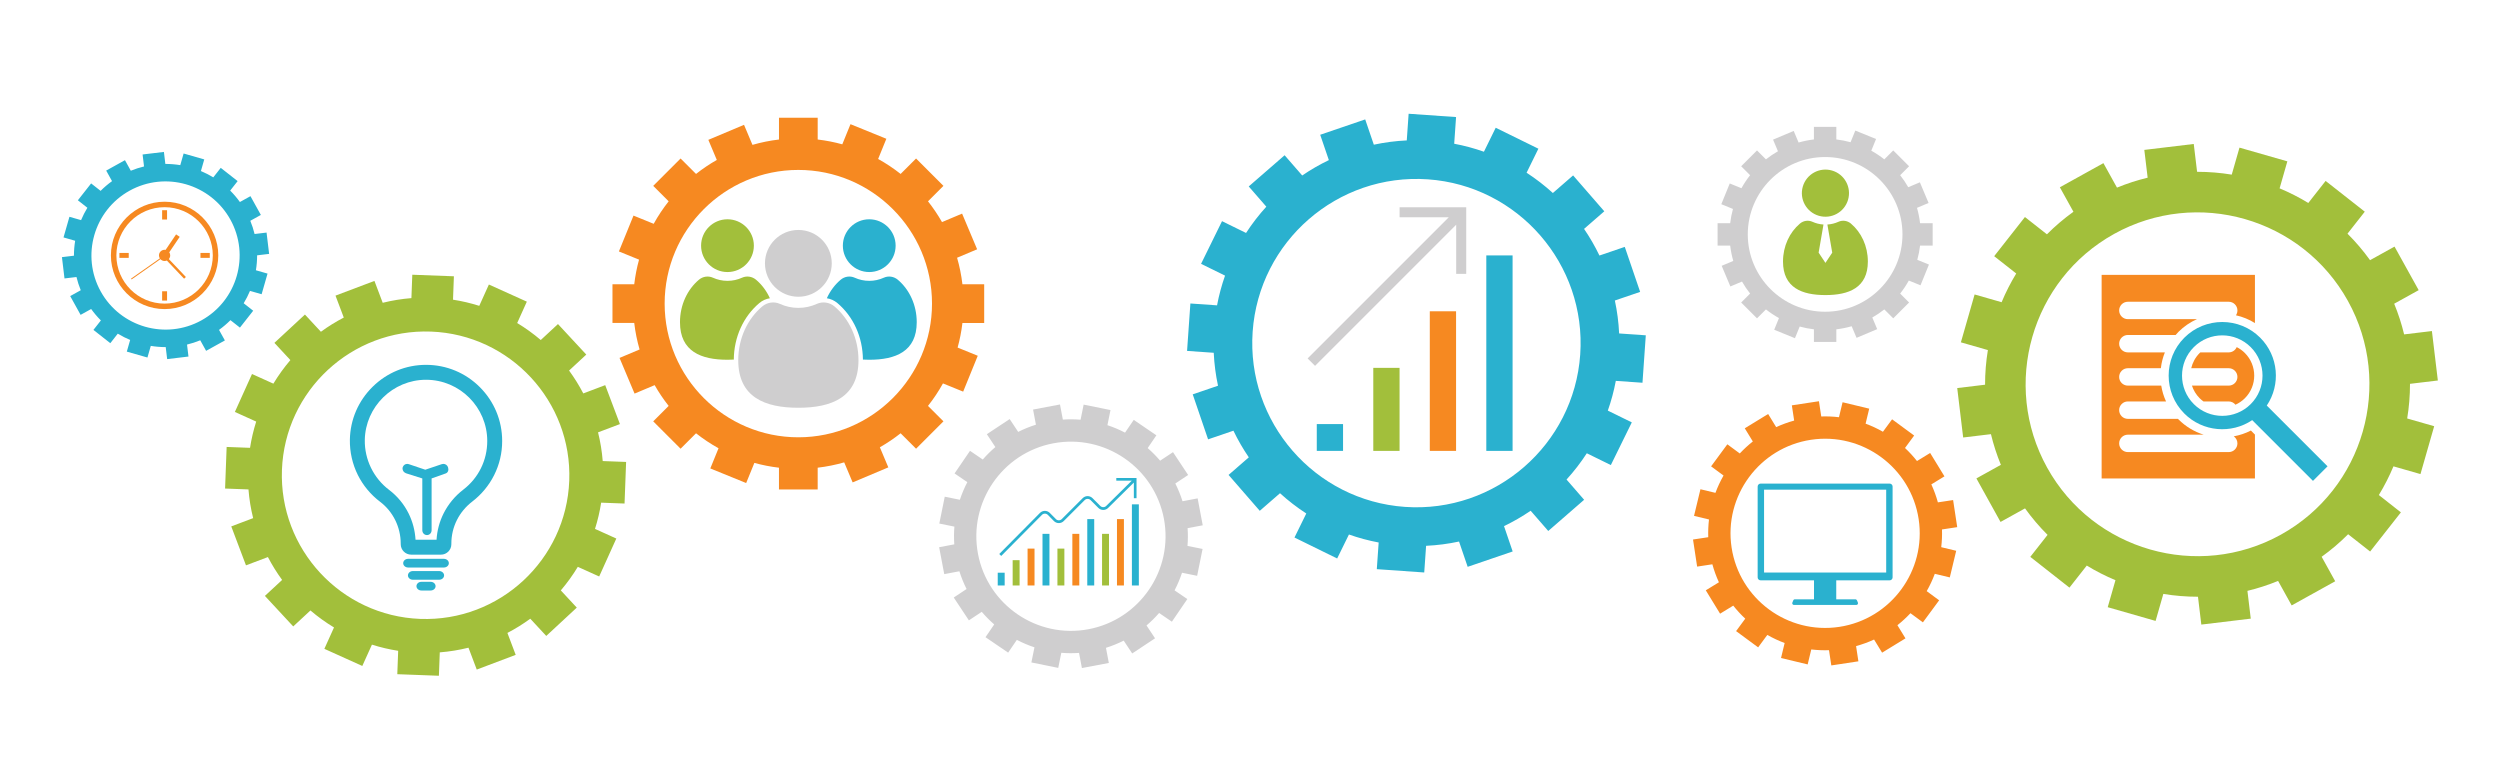 <?xml version="1.0" encoding="UTF-8"?><svg id="Layer_3" xmlns="http://www.w3.org/2000/svg" viewBox="0 0 877.551 274.489"><defs><style>.cls-1{fill:#a2bf3b;}.cls-2{fill:#2ab1cf;}.cls-3{fill:#cfcecf;}.cls-4{fill:#f68921;}</style></defs><path class="cls-2" d="M576.544,134.351l1.164-16.649-9.36-.654c-.185-3.937-.692-7.802-1.501-11.563l8.875-3.029-5.391-15.795-8.895,3.036c-1.566-3.257-3.372-6.383-5.399-9.351l7.104-6.176-10.95-12.596-7.104,6.176c-2.867-2.611-5.952-4.992-9.224-7.116l4.143-8.436-14.981-7.357-4.134,8.418c-3.364-1.188-6.85-2.13-10.436-2.807l.654-9.36-16.649-1.164-.654,9.36c-3.937.185-7.801.692-11.563,1.501l-3.029-8.875-15.795,5.391,3.036,8.895c-3.257,1.565-6.383,3.372-9.351,5.399l-6.176-7.104-12.596,10.95,6.176,7.104c-2.611,2.867-4.992,5.952-7.116,9.224l-8.436-4.143-7.357,14.981,8.418,4.134c-1.188,3.364-2.13,6.849-2.807,10.436l-9.36-.654-1.164,16.649,9.36.654c.185,3.937.692,7.801,1.501,11.563l-8.875,3.029,5.391,15.795,8.895-3.036c1.565,3.257,3.372,6.383,5.399,9.351l-7.104,6.176,10.95,12.596,7.104-6.176c2.867,2.611,5.952,4.992,9.224,7.116l-4.143,8.436,14.981,7.357,4.134-8.418c3.364,1.188,6.85,2.13,10.436,2.807l-.654,9.36,16.649,1.164.654-9.36c3.937-.185,7.801-.692,11.563-1.501l3.029,8.875,15.795-5.391-3.036-8.895c3.257-1.565,6.383-3.372,9.351-5.399l6.176,7.104,12.596-10.95-6.176-7.104c2.611-2.867,4.992-5.952,7.116-9.224l8.436,4.143,7.357-14.981-8.418-4.134c1.188-3.364,2.13-6.85,2.807-10.436l9.36.654ZM493.178,177.93c-31.701-2.216-55.688-29.809-53.472-61.51,2.216-31.701,29.809-55.688,61.51-53.472,31.701,2.216,55.688,29.809,53.472,61.51-2.216,31.701-29.809,55.688-61.51,53.472Z"/><polygon class="cls-2" points="513.545 75.58 513.547 75.582 513.547 75.58 513.545 75.58"/><polygon class="cls-3" points="514.676 96.139 514.676 72.747 491.285 72.747 491.285 76.274 508.541 76.274 459 125.815 461.609 128.423 511.149 78.882 511.149 96.139 514.676 96.139"/><rect class="cls-2" x="521.724" y="89.657" width="9.222" height="68.614"/><rect class="cls-2" x="462.216" y="148.86" width="9.222" height="9.411"/><rect class="cls-1" x="482.052" y="129.125" width="9.222" height="29.147"/><rect class="cls-4" x="501.888" y="109.266" width="9.222" height="49.005"/><path class="cls-1" d="M219.229,176.752l.548-14.603-8.21-.308c-.273-3.441-.826-6.808-1.641-10.077l7.681-2.902-5.164-13.671-7.698,2.908c-1.462-2.806-3.131-5.49-4.989-8.031l6.043-5.605-9.939-10.714-6.043,5.605c-2.583-2.204-5.35-4.201-8.274-5.967l3.387-7.5-13.319-6.015-3.38,7.484c-2.978-.944-6.055-1.671-9.213-2.162l.308-8.21-14.603-.548-.308,8.21c-3.441.273-6.808.826-10.077,1.641l-2.902-7.681-13.671,5.165,2.908,7.698c-2.806,1.462-5.491,3.131-8.031,4.989l-5.605-6.043-10.714,9.939,5.605,6.043c-2.204,2.583-4.201,5.35-5.967,8.274l-7.5-3.387-6.015,13.319,7.484,3.38c-.944,2.978-1.671,6.055-2.162,9.213l-8.21-.308-.548,14.603,8.21.308c.273,3.441.826,6.808,1.641,10.077l-7.681,2.902,5.165,13.671,7.698-2.908c1.462,2.806,3.131,5.49,4.989,8.031l-6.043,5.605,9.939,10.714,6.043-5.605c2.583,2.204,5.35,4.201,8.274,5.967l-3.387,7.5,13.319,6.015,3.38-7.484c2.978.944,6.055,1.671,9.212,2.162l-.308,8.21,14.603.548.308-8.21c3.441-.273,6.808-.826,10.077-1.641l2.902,7.681,13.671-5.165-2.908-7.698c2.806-1.462,5.491-3.131,8.031-4.989l5.605,6.043,10.714-9.939-5.605-6.043c2.204-2.583,4.201-5.35,5.967-8.274l7.5,3.387,6.015-13.319-7.484-3.38c.944-2.978,1.671-6.055,2.162-9.213l8.21.308ZM147.502,217.247c-27.806-1.043-49.579-24.514-48.535-52.319,1.043-27.806,24.514-49.579,52.319-48.535,27.806,1.043,49.579,24.514,48.536,52.319-1.043,27.806-24.514,49.579-52.32,48.535Z"/><path class="cls-2" d="M154.789,194.692h-10.457c-2.024,0-3.671-1.647-3.671-3.671v-.215c0-5.763-2.701-11.243-7.226-14.66-3.289-2.484-5.996-5.741-7.83-9.419-1.897-3.806-2.863-8.084-2.792-12.372.116-7.044,2.962-13.655,8.013-18.615,5.039-4.948,11.681-7.672,18.706-7.672.018,0,.034,0,.052,0,7.131.014,13.834,2.801,18.872,7.849,5.039,5.048,7.814,11.757,7.814,18.891,0,4.23-.957,8.276-2.844,12.024-1.801,3.577-4.436,6.759-7.621,9.202-4.685,3.592-7.371,8.976-7.371,14.771v.241c0,2.011-1.636,3.647-3.647,3.647ZM145.861,189.454h7.377c.186-3.189,1.029-6.351,2.465-9.22,1.623-3.243,4.015-6.133,6.917-8.358,5.347-4.1,8.414-10.322,8.414-17.069,0-11.833-9.626-21.479-21.459-21.501h-.041c-11.657,0-21.29,9.473-21.483,21.136-.113,6.849,3.08,13.4,8.542,17.525,2.887,2.18,5.262,5.061,6.87,8.331,1.396,2.841,2.216,5.981,2.398,9.156Z"/><path class="cls-2" d="M147.913,207.279c-.952,0-1.727-.684-1.727-1.525s.775-1.525,1.727-1.525h3.256c.952,0,1.727.684,1.727,1.525s-.775,1.525-1.727,1.525h-3.256Z"/><path class="cls-2" d="M144.924,203.501c-.952,0-1.727-.684-1.727-1.525s.775-1.525,1.727-1.525h9.235c.952,0,1.727.684,1.727,1.525s-.775,1.525-1.727,1.525h-9.235Z"/><path class="cls-2" d="M143.258,199.208c-.952,0-1.727-.684-1.727-1.525s.775-1.525,1.727-1.525h12.567c.952,0,1.727.684,1.727,1.525s-.775,1.525-1.727,1.525h-12.567Z"/><path class="cls-2" d="M149.872,187.822c-.947,0-1.634-.774-1.634-1.725v-18.157l-5.528-1.747c-.433-.146-.951-.45-1.161-.857-.216-.418-.335-.89-.187-1.329.236-.702.853-1.174,1.595-1.174.187,0,.351.03.528.09l5.797,1.957,5.802-1.957c.178-.06.36-.09.546-.09.742,0,1.399.472,1.635,1.174.304.903.067,1.883-.83,2.185l-4.931,1.747v18.158c0,.951-.687,1.725-1.634,1.725Z"/><path class="cls-3" d="M422.184,184.391l-1.786-9.45-5.313,1.004c-.679-2.168-1.526-4.247-2.527-6.226l4.504-2.986-5.314-8.016-4.514,2.993c-1.349-1.587-2.812-3.065-4.376-4.423l3.057-4.481-7.945-5.42-3.057,4.481c-1.98-1.036-4.047-1.912-6.182-2.618l1.076-5.308-9.426-1.91-1.073,5.297c-2.049-.17-4.129-.186-6.227-.039l-1.004-5.313-9.45,1.786,1.004,5.313c-2.168.679-4.247,1.526-6.226,2.527l-2.986-4.504-8.016,5.314,2.993,4.514c-1.587,1.349-3.065,2.812-4.423,4.376l-4.481-3.057-5.42,7.945,4.481,3.057c-1.036,1.98-1.912,4.047-2.618,6.182l-5.308-1.076-1.91,9.426,5.297,1.073c-.17,2.049-.186,4.129-.039,6.227l-5.313,1.004,1.786,9.45,5.313-1.004c.679,2.168,1.526,4.247,2.527,6.226l-4.504,2.986,5.314,8.016,4.514-2.993c1.349,1.587,2.812,3.065,4.376,4.423l-3.057,4.481,7.945,5.42,3.057-4.481c1.98,1.036,4.047,1.912,6.182,2.618l-1.076,5.308,9.426,1.91,1.073-5.297c2.049.17,4.129.186,6.227.039l1.004,5.313,9.45-1.786-1.004-5.313c2.168-.679,4.247-1.526,6.226-2.527l2.986,4.504,8.016-5.314-2.993-4.514c1.587-1.349,3.065-2.812,4.423-4.376l4.481,3.057,5.42-7.945-4.481-3.057c1.036-1.98,1.912-4.047,2.618-6.182l5.308,1.076,1.91-9.426-5.297-1.073c.17-2.049.186-4.129.039-6.227l5.313-1.004ZM382.09,220.87c-17.993,3.4-35.398-8.473-38.797-26.466-3.4-17.993,8.473-35.398,26.466-38.797,17.993-3.4,35.398,8.473,38.798,26.466,3.4,17.993-8.473,35.398-26.466,38.798Z"/><path class="cls-2" d="M388.97,178.3l9.032-8.918v5.494h.941v-7.099s-7.099,0-7.099,0v.941h5.444s-9.002,8.889-9.002,8.889c-.567.559-1.486.557-2.048-.006l-2.747-2.747c-.947-.946-2.487-.946-3.433,0l-7.359,7.359c-.276.276-.645.423-1.033.426-.39-.001-.756-.155-1.03-.433l-2.133-2.163c-.459-.465-1.072-.722-1.725-.723h-.003c-.652,0-1.264.255-1.724.718l-14.296,14.421.692.686,14.296-14.421c.275-.277.641-.43,1.032-.43h.002c.391,0,.758.154,1.033.433l2.133,2.164c.458.464,1.068.721,1.72.723.656.003,1.264-.25,1.725-.711l7.36-7.36c.566-.567,1.488-.567,2.055,0l2.748,2.748c.94.94,2.476.945,3.422.011Z"/><rect class="cls-2" x="365.94" y="187.392" width="2.436" height="18.122"/><rect class="cls-2" x="350.223" y="201.032" width="2.436" height="4.482"/><rect class="cls-1" x="355.462" y="196.632" width="2.436" height="8.882"/><rect class="cls-4" x="360.701" y="192.571" width="2.436" height="12.943"/><rect class="cls-2" x="381.657" y="182.214" width="2.436" height="23.301"/><rect class="cls-1" x="371.179" y="192.571" width="2.436" height="12.943"/><rect class="cls-4" x="376.418" y="187.392" width="2.436" height="18.122"/><rect class="cls-2" x="397.321" y="177.035" width="2.436" height="28.48"/><rect class="cls-1" x="386.843" y="187.392" width="2.436" height="18.122"/><rect class="cls-4" x="392.082" y="182.214" width="2.436" height="23.301"/><path class="cls-4" d="M345.47,113.368v-13.589h-7.64c-.374-3.188-1.005-6.298-1.876-9.307l7.037-2.964-5.276-12.524-7.052,2.971c-1.457-2.557-3.101-4.993-4.916-7.289l5.42-5.42-9.609-9.609-5.42,5.42c-2.477-1.958-5.118-3.717-7.897-5.256l2.886-7.088-12.586-5.125-2.88,7.073c-2.8-.774-5.685-1.341-8.636-1.687v-7.64h-13.589v7.64c-3.188.374-6.298,1.005-9.307,1.876l-2.964-7.037-12.524,5.276,2.971,7.052c-2.557,1.457-4.993,3.101-7.289,4.916l-5.42-5.42-9.609,9.609,5.42,5.42c-1.958,2.477-3.717,5.118-5.256,7.897l-7.087-2.886-5.125,12.586,7.073,2.88c-.774,2.8-1.341,5.685-1.688,8.636h-7.64v13.589h7.64c.374,3.188,1.005,6.298,1.876,9.307l-7.037,2.964,5.276,12.524,7.052-2.971c1.457,2.557,3.101,4.993,4.916,7.289l-5.42,5.42,9.609,9.609,5.42-5.42c2.477,1.958,5.118,3.717,7.897,5.256l-2.886,7.087,12.586,5.125,2.88-7.073c2.8.774,5.685,1.341,8.636,1.687v7.64h13.589v-7.64c3.188-.374,6.298-1.005,9.307-1.876l2.964,7.037,12.524-5.276-2.971-7.052c2.557-1.457,4.993-3.101,7.289-4.916l5.42,5.42,9.609-9.609-5.42-5.42c1.958-2.477,3.717-5.118,5.256-7.897l7.087,2.886,5.125-12.586-7.073-2.88c.774-2.8,1.342-5.685,1.688-8.636h7.64ZM280.23,153.5c-25.875,0-46.926-21.051-46.926-46.926s21.051-46.926,46.926-46.926,46.926,21.051,46.926,46.926-21.051,46.926-46.926,46.926Z"/><circle class="cls-3" cx="280.24" cy="92.442" r="11.724"/><circle class="cls-1" cx="255.359" cy="86.234" r="9.262"/><circle class="cls-2" cx="305.121" cy="86.234" r="9.262"/><path class="cls-3" d="M292.918,107.569c-1.731-1.458-4.15-1.83-6.21-.892-1.971.897-4.161,1.397-6.467,1.397s-4.497-.5-6.467-1.397c-2.06-.938-4.479-.566-6.211.892-5.116,4.31-8.425,11.164-8.425,18.884,0,13.045,9.448,16.682,21.102,16.682s21.102-3.637,21.102-16.682c0-7.719-3.308-14.574-8.425-18.884Z"/><path class="cls-2" d="M315.137,98.184c-1.368-1.152-3.279-1.446-4.906-.705-1.557.709-3.287,1.104-5.109,1.104s-3.552-.395-5.109-1.104c-1.628-.741-3.539-.447-4.907.705-2.036,1.715-3.709,3.942-4.868,6.508,1.349.212,2.629.786,3.69,1.679,5.652,4.761,8.912,11.986,8.975,19.849.727.041,1.466.062,2.219.062,9.207,0,16.672-2.873,16.672-13.179,0-6.098-2.614-11.514-6.656-14.919Z"/><path class="cls-1" d="M266.554,106.371c1.06-.893,2.341-1.468,3.69-1.68-1.16-2.566-2.832-4.792-4.868-6.508-1.368-1.152-3.279-1.446-4.907-.705-1.557.709-3.287,1.104-5.109,1.104s-3.552-.395-5.109-1.104c-1.628-.741-3.539-.447-4.906.705-4.042,3.405-6.656,8.82-6.656,14.919,0,10.306,7.464,13.179,16.672,13.179.753,0,1.493-.021,2.219-.062.064-7.863,3.324-15.087,8.975-19.848Z"/><path class="cls-3" d="M678.405,86.205v-7.863h-4.42c-.216-1.844-.581-3.644-1.085-5.385l4.071-1.715-3.053-7.246-4.081,1.719c-.843-1.479-1.794-2.889-2.844-4.217l3.136-3.136-5.56-5.56-3.136,3.136c-1.433-1.133-2.961-2.151-4.569-3.041l1.67-4.101-7.282-2.965-1.666,4.092c-1.62-.448-3.289-.776-4.997-.976v-4.42h-7.863v4.42c-1.844.216-3.644.582-5.385,1.085l-1.715-4.071-7.246,3.053,1.719,4.081c-1.479.843-2.889,1.794-4.217,2.844l-3.136-3.136-5.56,5.56,3.136,3.136c-1.133,1.433-2.151,2.961-3.041,4.569l-4.101-1.67-2.965,7.282,4.092,1.666c-.448,1.62-.776,3.289-.976,4.997h-4.42v7.863h4.42c.216,1.844.581,3.644,1.085,5.385l-4.071,1.715,3.053,7.246,4.081-1.719c.843,1.479,1.794,2.889,2.844,4.217l-3.136,3.136,5.56,5.56,3.136-3.136c1.433,1.133,2.961,2.151,4.569,3.041l-1.67,4.101,7.282,2.965,1.666-4.092c1.62.448,3.289.776,4.997.976v4.421h7.863v-4.421c1.844-.216,3.644-.581,5.385-1.085l1.715,4.071,7.246-3.053-1.719-4.081c1.479-.843,2.889-1.794,4.217-2.844l3.136,3.136,5.56-5.56-3.136-3.136c1.133-1.433,2.151-2.961,3.041-4.569l4.101,1.67,2.965-7.282-4.092-1.666c.448-1.62.776-3.289.976-4.997h4.42ZM640.656,109.425c-14.971,0-27.152-12.18-27.152-27.152s12.18-27.152,27.152-27.152,27.152,12.18,27.152,27.152-12.18,27.152-27.152,27.152Z"/><circle class="cls-1" cx="640.766" cy="67.804" r="8.273" transform="translate(395.241 663.535) rotate(-73.642)"/><path class="cls-1" d="M649.713,78.479c-1.222-1.029-2.929-1.291-4.383-.63-1.194.544-2.503.88-3.88.964l1.704,9.871-2.388,3.594-2.388-3.594,1.704-9.871c-1.377-.084-2.685-.421-3.88-.964-1.454-.662-3.161-.4-4.383.63-3.61,3.042-5.945,7.879-5.945,13.326,0,9.206,6.667,11.773,14.892,11.773s14.892-2.567,14.892-11.773c0-5.448-2.335-10.285-5.945-13.326Z"/><path class="cls-2" d="M91.569,75.447l-3.653-6.59-3.705,2.054c-1.038-1.445-2.18-2.783-3.412-4.009l2.615-3.329-5.925-4.654-2.621,3.336c-1.394-.848-2.846-1.587-4.343-2.213l1.171-4.085-7.243-2.076-1.171,4.085c-1.728-.284-3.481-.427-5.242-.426l-.506-4.213-7.481.898.505,4.204c-1.566.378-3.117.878-4.641,1.503l-2.054-3.705-6.59,3.653,2.054,3.705c-1.445,1.038-2.784,2.18-4.009,3.412l-3.329-2.615-4.654,5.925,3.336,2.621c-.848,1.394-1.587,2.846-2.213,4.343l-4.085-1.171-2.076,7.243,4.085,1.171c-.284,1.728-.427,3.481-.426,5.242l-4.213.506.898,7.481,4.204-.505c.378,1.566.878,3.117,1.503,4.641l-3.705,2.054,3.653,6.59,3.705-2.054c1.038,1.445,2.18,2.784,3.412,4.009l-2.615,3.329,5.925,4.654,2.621-3.336c1.394.848,2.846,1.587,4.343,2.213l-1.171,4.085,7.243,2.076,1.171-4.085c1.728.284,3.481.427,5.242.426l.506,4.213,7.481-.898-.505-4.204c1.566-.378,3.117-.878,4.641-1.503l2.054,3.705,6.59-3.653-2.054-3.705c1.445-1.038,2.784-2.18,4.009-3.412l3.329,2.615,4.654-5.925-3.337-2.621c.848-1.394,1.587-2.846,2.213-4.343l4.085,1.171,2.076-7.243-4.085-1.171c.284-1.728.427-3.481.426-5.242l4.213-.506-.898-7.481-4.204.505c-.378-1.566-.878-3.117-1.503-4.641l3.705-2.054ZM70.723,112.445c-12.547,6.956-28.414,2.407-35.369-10.14-6.956-12.547-2.407-28.413,10.14-35.369,12.547-6.956,28.414-2.407,35.369,10.14,6.956,12.547,2.407,28.414-10.14,35.369Z"/><path class="cls-4" d="M57.776,108.497c-10.392,0-18.846-8.454-18.846-18.846s8.454-18.846,18.846-18.846,18.846,8.454,18.846,18.846-8.454,18.846-18.846,18.846ZM57.776,72.727c-9.332,0-16.923,7.592-16.923,16.923s7.592,16.923,16.923,16.923,16.923-7.592,16.923-16.923-7.592-16.923-16.923-16.923Z"/><rect class="cls-4" x="42.684" y="88.016" width="1.731" height="3.269" transform="translate(-46.101 133.2) rotate(-90)"/><rect class="cls-4" x="56.911" y="102.242" width="1.731" height="3.269" transform="translate(115.552 207.754) rotate(180)"/><rect class="cls-4" x="71.137" y="88.016" width="1.731" height="3.269" transform="translate(161.653 17.648) rotate(90)"/><rect class="cls-4" x="56.911" y="73.789" width="1.731" height="3.269"/><path class="cls-4" d="M65.253,97.237l-5.986-6.3c.298-.345.48-.794.48-1.287,0-.403-.121-.777-.329-1.089l3.667-5.427-1.275-.861-3.676,5.44c-.117-.021-.236-.034-.359-.034-1.089,0-1.971.883-1.971,1.971,0,.386.113.746.305,1.05l-10.109,7.106.198.281,10.12-7.114c.361.397.879.648,1.458.648.281,0,.548-.06.79-.166l6.06,6.378.627-.596Z"/><path class="cls-4" d="M687.025,185.039l-1.442-9.508-5.346.811c-.6-2.191-1.372-4.3-2.301-6.313l4.609-2.821-5.021-8.203-4.619,2.827c-1.291-1.634-2.7-3.164-4.213-4.578l3.217-4.367-7.743-5.703-3.217,4.367c-1.941-1.107-3.975-2.058-6.083-2.84l1.267-5.265-9.35-2.25-1.264,5.254c-2.041-.244-4.12-.335-6.222-.264l-.811-5.346-9.508,1.442.811,5.346c-2.191.6-4.3,1.372-6.313,2.301l-2.821-4.609-8.203,5.021,2.827,4.619c-1.634,1.291-3.164,2.7-4.578,4.213l-4.367-3.217-5.704,7.743,4.367,3.217c-1.107,1.941-2.058,3.975-2.84,6.083l-5.265-1.267-2.25,9.35,5.254,1.264c-.244,2.041-.335,4.12-.264,6.222l-5.346.811,1.442,9.508,5.346-.811c.6,2.191,1.372,4.3,2.301,6.313l-4.609,2.821,5.021,8.203,4.619-2.827c1.291,1.634,2.7,3.164,4.213,4.578l-3.217,4.367,7.743,5.703,3.217-4.367c1.941,1.107,3.975,2.058,6.083,2.84l-1.267,5.265,9.35,2.25,1.264-5.254c2.041.244,4.12.335,6.222.264l.811,5.346,9.508-1.442-.811-5.346c2.191-.6,4.3-1.372,6.313-2.301l2.821,4.609,8.203-5.021-2.827-4.619c1.634-1.291,3.164-2.7,4.578-4.213l4.367,3.217,5.703-7.743-4.367-3.217c1.107-1.941,2.058-3.975,2.84-6.083l5.265,1.267,2.25-9.35-5.254-1.264c.244-2.041.335-4.12.264-6.222l5.346-.811ZM645.637,220.043c-18.105,2.746-35.068-9.748-37.815-27.853-2.746-18.104,9.748-35.068,27.853-37.814,18.104-2.746,35.068,9.748,37.815,27.853,2.746,18.105-9.748,35.068-27.853,37.815Z"/><path class="cls-2" d="M663.307,169.752h-45.301c-.57,0-1.032.462-1.032,1.032v31.892c0,.57.462,1.032,1.032,1.032h18.747v6.659h-6.716c-.246,0-.468.148-.562.376l-.318.771c-.165.4.129.84.562.84h21.876c.433,0,.727-.44.562-.84l-.318-.771c-.094-.228-.316-.376-.562-.376h-6.716v-6.659h18.747c.57,0,1.032-.462,1.032-1.032v-31.892c0-.57-.462-1.032-1.032-1.032ZM662.091,200.978h-42.87v-29.103h42.87v29.103Z"/><path class="cls-1" d="M849.003,101.848l-8.475-15.286-8.594,4.764c-2.408-3.353-5.058-6.457-7.914-9.299l6.067-7.723-13.744-10.797-6.08,7.74c-3.233-1.968-6.602-3.683-10.075-5.133l2.717-9.476-16.801-4.817-2.717,9.476c-4.008-.658-8.075-.99-12.161-.988l-1.173-9.772-17.354,2.084,1.171,9.752c-3.632.876-7.231,2.036-10.767,3.487l-4.764-8.594-15.286,8.475,4.764,8.594c-3.353,2.408-6.457,5.058-9.3,7.914l-7.723-6.067-10.797,13.745,7.74,6.08c-1.968,3.233-3.683,6.602-5.133,10.075l-9.476-2.717-4.817,16.801,9.476,2.717c-.658,4.008-.99,8.075-.988,12.161l-9.772,1.173,2.084,17.354,9.752-1.171c.876,3.632,2.036,7.231,3.487,10.767l-8.594,4.764,8.475,15.286,8.594-4.764c2.408,3.353,5.058,6.457,7.914,9.299l-6.067,7.723,13.744,10.797,6.08-7.74c3.233,1.968,6.602,3.683,10.075,5.133l-2.717,9.476,16.802,4.817,2.717-9.476c4.007.658,8.075.99,12.161.988l1.174,9.772,17.354-2.084-1.171-9.752c3.632-.876,7.231-2.036,10.767-3.487l4.764,8.594,15.286-8.475-4.764-8.594c3.353-2.408,6.457-5.058,9.299-7.914l7.723,6.067,10.797-13.744-7.74-6.08c1.968-3.233,3.683-6.602,5.133-10.075l9.476,2.717,4.817-16.801-9.476-2.717c.658-4.007.99-8.075.988-12.161l9.772-1.173-2.084-17.354-9.752,1.171c-.876-3.632-2.036-7.231-3.488-10.767l8.594-4.764ZM800.642,187.675c-29.106,16.136-65.913,5.584-82.049-23.522-16.136-29.106-5.584-65.913,23.522-82.049,29.106-16.136,65.913-5.584,82.049,23.522,16.136,29.106,5.584,65.913-23.522,82.049Z"/><path class="cls-4" d="M790.11,151.125c-1.887.985-3.913,1.644-6.004,2.037.77.555,1.275,1.453,1.275,2.474,0,1.688-1.368,3.055-3.055,3.055h-35.405c-1.687,0-3.055-1.368-3.055-3.055s1.368-3.055,3.055-3.055h26.624c-3.307-1.032-6.337-2.846-8.853-5.362-.062-.062-.114-.13-.175-.193h-17.596c-1.687,0-3.055-1.368-3.055-3.055s1.368-3.055,3.055-3.055h13.404c-.808-1.76-1.376-3.622-1.687-5.555h-11.717c-1.687,0-3.055-1.368-3.055-3.055s1.368-3.055,3.055-3.055h11.582c.227-1.922.697-3.788,1.411-5.555h-12.993c-1.687,0-3.055-1.368-3.055-3.055s1.368-3.055,3.055-3.055h16.769c.326-.374.648-.751,1.002-1.105,1.899-1.899,4.098-3.383,6.48-4.45h-24.251c-1.687,0-3.055-1.368-3.055-3.055s1.368-3.055,3.055-3.055h35.405c1.687,0,3.055,1.368,3.055,3.055,0,.627-.19,1.21-.515,1.695,2.365.53,4.609,1.453,6.663,2.733v-16.928h-53.813v71.476h53.813v-15.405l-1.42-1.42Z"/><path class="cls-4" d="M787.998,123.912c-.851-.851-1.82-1.54-2.865-2.069-.467,1.089-1.548,1.852-2.807,1.852h-9.96c-.079.075-.163.141-.24.218-1.523,1.523-2.503,3.381-2.966,5.338h13.165c1.687,0,3.055,1.368,3.055,3.055s-1.368,3.055-3.055,3.055h-12.91c.53,1.618,1.426,3.141,2.71,4.424.418.419.871.788,1.34,1.131h8.859c.961,0,1.808.453,2.368,1.147,1.214-.55,2.336-1.308,3.305-2.277,4.375-4.376,4.375-11.496,0-15.873Z"/><path class="cls-2" d="M793.375,118.536c-7.341-7.341-19.285-7.341-26.625,0-7.341,7.341-7.341,19.285,0,26.625,6.466,6.466,16.504,7.235,23.821,2.31l21.329,21.329,5.114-5.114-21.329-21.329c4.926-7.317,4.157-17.355-2.31-23.821ZM790.056,141.842c-5.511,5.511-14.477,5.511-19.987,0-5.511-5.511-5.511-14.477,0-19.987,5.51-5.511,14.477-5.511,19.987,0,5.511,5.51,5.511,14.477,0,19.987Z"/></svg>
